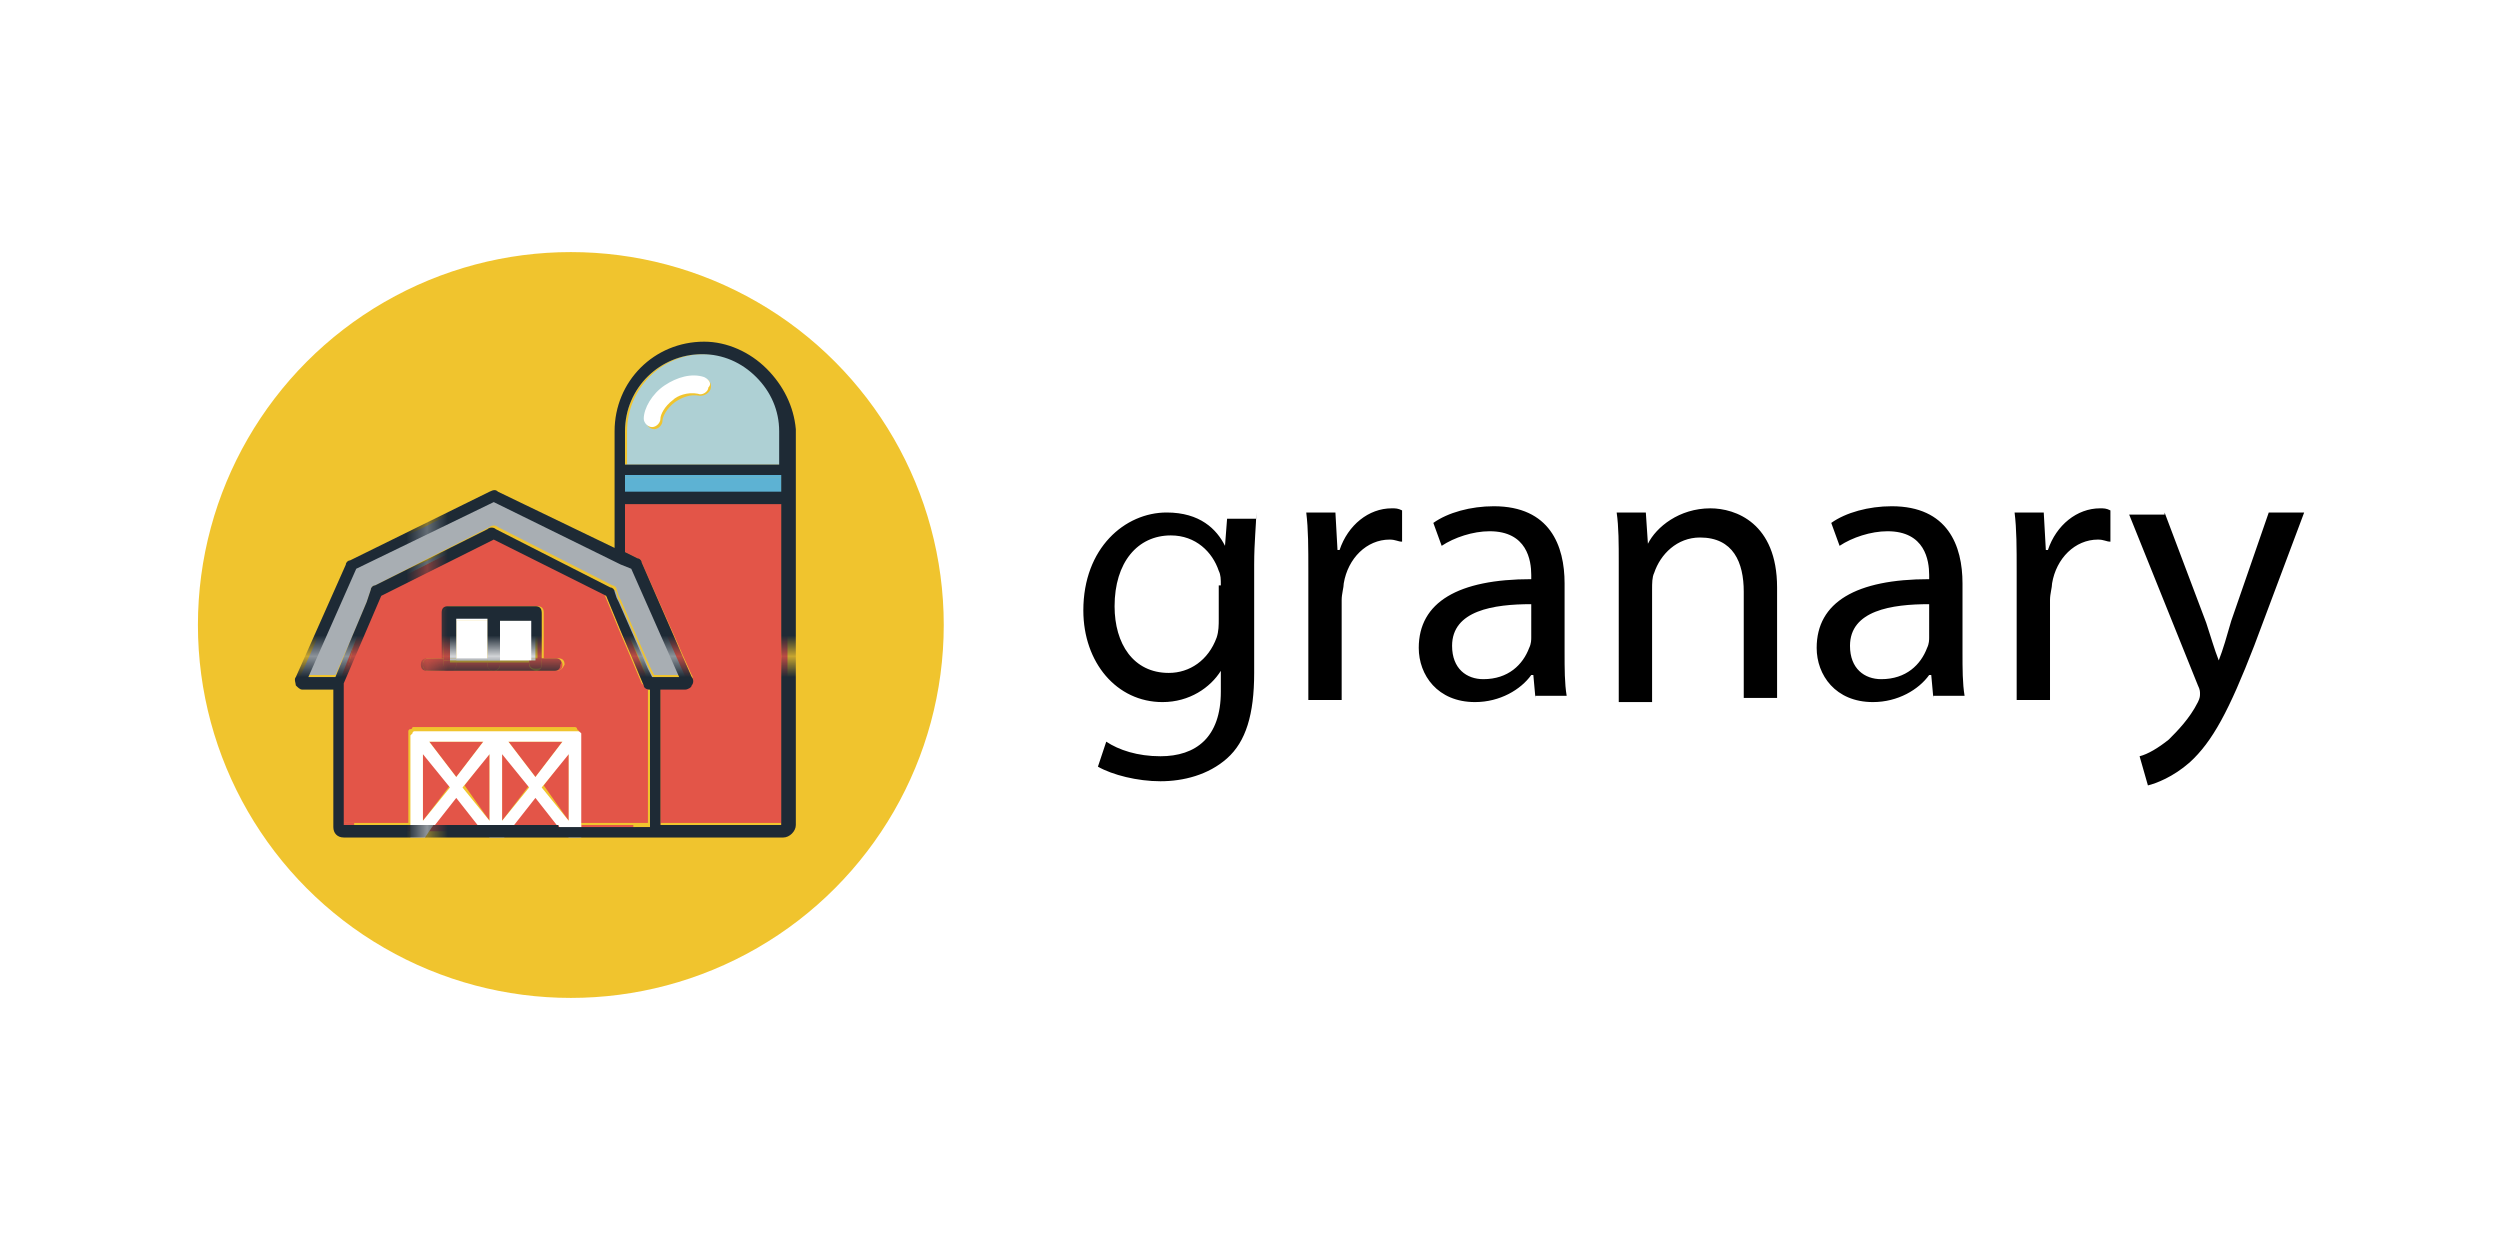 <?xml version="1.0" ?>
<svg xmlns="http://www.w3.org/2000/svg" version="1.1" id="Layer_1" x="0" y="0" width="120" height="60" xml:space="preserve">
  <rect width="120" height="60" rx="5" fill="white"/>
  <style>.st3{fill:#e35548}.st4{fill:#fff}.st5{fill:#5db2d3}.st6{fill:#aed0d4}.st7{fill:#a8aeb3}.st8{fill:url(#New_Pattern_Swatch_1)}</style>
  <switch>
    <g>
      <pattern y="792" width="20.5" height="18.2" patternUnits="userSpaceOnUse" id="New_Pattern_Swatch_1" viewBox="0 -18.2 20.5 18.2" overflow="visible">
        <path fill="none" d="M0-18.2h20.5V0H0z"/>
        <path fill="#1e2a35" d="M0-18.2h20.5V0H0z"/>
      </pattern>
      <circle cx="27.4" cy="30" r="17.9" fill="#f0c42e"/>
      <path class="st3" d="M30 26.5l.6.3c.1 0 .2.1.2.2l2.4 5.4c.1.1 0 .3 0 .4-.1.1-.2.2-.3.2h-1.2v6.5h5.8V24.1H30v2.4z"/>
      <path class="st3" d="M37.5 39.6h-5.8v.1c0 .1 0 .2-.1.2h5.9c.2 0 .3-.1.3-.3V24.2h-.3v15.4zM30 24.2h-.2v2.2l.2.1zM24.6 39.6h2.2l-1.1-1.4zM24.4 35.6l1.3 1.7 1.3-1.7zM20.8 39.6H23l-1.1-1.4zM20.6 35.6l1.3 1.7 1.3-1.7zM27.3 39.4v-3.3l-1.2 1.6zM24.1 39.4l1.3-1.7-1.3-1.6zM23.5 39.4v-3.3l-1.2 1.6zM20.3 39.4l1.3-1.7-1.3-1.6z"/>
      <path class="st3" d="M31.1 39.6V33c-.1 0-.2-.1-.3-.2l-1.1-2.6-.7-1.7-5.4-2.7-5.4 2.7-1.8 4.2v6.8h3.2v-4.3-.1s0-.1.1-.1c0 0 .1 0 .1-.1H27.6s.1 0 .1.1l.1.1V39.5h3.3zm-4.4-7.4H20.6c-.2 0-.3-.1-.3-.3 0-.2.1-.3.3-.3h.7v-2.2c0-.2.1-.3.3-.3h4.2c.2 0 .3.1.3.3v2.2h.7c.2 0 .3.1.3.3-.1.2-.2.3-.4.3zM31.7 39.7l-.3-.1v.1c0 .1-.1.2-.2.2h.5c-.1-.1 0-.2 0-.2z"/>
      <path class="st3" d="M16.5 39.6v-6.8c-.1.1-.2.2-.3.2v6.6c0 .1.1.2.2.2h.6v-.3h-.5zM31.4 39.7l.3-.1v-6.5h-.4-.1v6.6h-.7v.3h.8c0-.1.1-.2.1-.3z"/>
      <path class="st4" d="M21.9 29.8h1.5v1.9h-1.5zM24 29.8h1.5v1.9H24z"/>
      <path class="st5" d="M30 22.9h7.5v.8H30z"/>
      <path class="st3" d="M29.8 24.2h8v-.3h-8z"/>
      <path class="st5" d="M29.8 23.9h8v-1h-.3v.7H30v-.7h-.2v.7z"/>
      <path class="st6" d="M37.5 20.7c0-1-.4-1.9-1.1-2.6-.7-.7-1.6-1.1-2.6-1.1-2.1 0-3.7 1.7-3.7 3.7v1.6h7.5v-1.6zm-3.4-2c-.1.2-.3.3-.5.3-.5-.1-.9.1-1.2.3-.4.3-.6.7-.6.9 0 .2-.2.4-.4.4s-.4-.2-.4-.4c0-.5.4-1.2 1-1.6.6-.4 1.3-.6 1.9-.4.1 0 .3.2.2.5z"/>
      <path class="st5" d="M37.5 22.9h.3v-.3h-8v.3h.2z"/>
      <path class="st6" d="M37.8 22.6V20.7c0-1.1-.4-2.1-1.2-2.8-.7-.7-1.7-1.2-2.8-1.2-2.2 0-4 1.8-4 4V22.6h8zM30 20.7c0-2.1 1.7-3.7 3.7-3.7 1 0 1.9.4 2.6 1.1.7.7 1.1 1.6 1.1 2.6v1.6H30v-1.6z"/>
      <path class="st7" d="M16.8 30.8l.8-1.9.2-.6c0-.1.1-.2.2-.2l5.5-2.8c.1-.1.3-.1.4 0l5.5 2.8c.1 0 .2.1.2.2l.1.3.1.2 1.4 3.2.2.4h1.3l-2.3-5.2-.6-.2-6.1-3-6.6 3.2-2.3 5.2h1.3l.7-1.6z"/>
      <path class="st3" d="M33.2 32.9c.1-.1.1-.3 0-.4L30.8 27c0-.1-.1-.2-.2-.2l-.6-.3v.2h-.3l.7.4s.1 0 .1.1l2.4 5.4c0 .1 0 .2-.1.2h-1.2v.3h1.2c.2 0 .3-.1.4-.2z"/>
      <path class="st3" d="M30 26.7v-.2l-.2-.1v.3zM30.9 32.2l-1.6-3.8s0-.1-.1-.1l-5.5-2.8h-.1l-5.5 2.8s-.1 0-.1.1l-1 2.5-.5 1.9 1.8-4.2 5.4-2.7 5.4 2.7.7 1.7 1.1 2.6c0 .1.1.2.3.2v-.2l-.3-.7z"/>
      <path class="st3" d="M31.2 32.8c-.1 0-.1 0-.1-.1l-.2-.5.2.7v.1h.5v-.3h-.4zM16.5 32.8l.5-1.9-.8 1.8v.3c.2 0 .3-.1.3-.2z"/>
      <path class="st7" d="M17 30.9l1-2.5s0-.1.1-.1l5.5-2.8h.1l5.5 2.8s.1 0 .1.1l1.6 3.7.2.5.1.1h1.6c.1 0 .2-.1.1-.2l-2.4-5.4s0-.1-.1-.1l-.7-.4-.3-.1-5.7-2.8h-.1L16.9 27s-.1 0-.1.1l-2.4 5.4c0 .1 0 .2.1.2h1.8l.7-1.8zm-.9 1.6h-1.3l2.3-5.2 6.6-3.2 6.1 3 .6.3 2.3 5.2h-1.3l-.2-.4-1.4-3.2-.1-.2-.1-.3c0-.1-.1-.2-.2-.2l-5.5-2.8c-.1-.1-.3-.1-.4 0L18 28.1c-.1 0-.2.1-.2.2l-.2.6-.8 1.9-.7 1.7z"/>
      <path class="st3" d="M21.3 31.9v-.3h-.7c-.2 0-.3.1-.3.3 0 .2.1.3.3.3h.9s-.2-.1-.2-.3zM23.4 31.9v-.1h-1.5v.1c0 .2-.1.3-.3.3h2.1c-.2 0-.3-.1-.3-.3zM25.4 31.9v-.1H24v.1c0 .2-.1.3-.3.3h2.1c-.2 0-.4-.1-.4-.3z"/>
      <path class="st3" d="M26.7 31.6H26v.3c0 .2-.1.3-.3.3h1c.2 0 .3-.1.3-.3 0-.1-.1-.3-.3-.3z"/>
      <path class="st4" d="M21.9 31.6h1.5v.1h-1.5zM24 31.6h1.5v.1H24z"/>
      <path class="st3" d="M21.6 29.5h1.8c0-.2.1-.3.3-.3h-2.1c-.2 0-.3.1-.3.3v2.2h.3v-2.2z"/>
      <path class="st3" d="M24 29.5h1.8v2.2h.2v-2.2c0-.2-.1-.3-.3-.3h-2.1c.2 0 .4.1.4.3z"/>
      <path class="st4" d="M21.9 29.8h1.5v-.3h-1.8v2.1h.3zM24 29.5v.3h1.4v1.8h.3v-2.1z"/>
      <path class="st3" d="M26 31.9v-.3h-.3v.1h-.3v.1c0 .2.1.3.3.3s.3 0 .3-.2zM21.9 31.9v-.1h-.3v-.1h-.3v.3c0 .2.1.3.3.3.2-.1.3-.2.3-.4z"/>
      <path class="st4" d="M25.4 31.6h.3v.1h-.3zM21.6 31.6h.3v.1h-.3zM23.4 29.8h.6v1.9h-.6z"/>
      <path class="st3" d="M24 31.9v-.1h-.6v.1c0 .2.1.3.3.3.1 0 .3-.1.3-.3z"/>
      <path class="st4" d="M23.4 31.6h.6v.1h-.6z"/>
      <path class="st3" d="M23.4 29.5h.6c0-.2-.1-.3-.3-.3-.2 0-.3.1-.3.3z"/>
      <path class="st4" d="M23.4 29.5h.6v.3h-.6zM27.9 35.2s-.1-.1 0 0c-.1-.1-.1-.1-.2-.1H20h-.1s-.1 0-.1.1l-.1.1V39.7h1.1l1.1-1.4 1.1 1.4h1.6l1.1-1.4 1.1 1.4h1.1v-4.3-.2zm-7.6 4.2v-3.2l1.3 1.6-1.3 1.6zm.3-3.8h2.6l-1.3 1.7-1.3-1.7zm2.9 3.8l-1.3-1.6 1.3-1.6v3.2zm.6 0v-3.2l1.3 1.6-1.3 1.6zm.3-3.8H27l-1.3 1.7-1.3-1.7zm2.9 3.8L26 37.8l1.3-1.6v3.2z"/>
      <path class="st3" d="M17.1 39.6h2.6v.3h-2.6zM24.4 39.9H27l-.2-.3h-2.2zM20.6 39.9h2.6l-.2-.3h-2.2zM27.9 39.6v.3h2.5v-.3z"/>
      <path class="st4" d="M20.6 39.9l.2-.3h-1.1v.6h.7l.2-.3zM24.4 39.9l.2-.3H23l.2.3.3.3h.7l.2-.3zM27.9 39.6h-1.1l.2.3.3.3h.6v-.3z"/>
      <path class="st8" d="M36.8 17.7c-.8-.8-1.9-1.3-3-1.3-2.4 0-4.3 1.9-4.3 4.3v5.6l-5.6-2.7c-.1-.1-.2-.1-.4 0l-6.7 3.3c-.1 0-.2.1-.2.2l-2.4 5.4c-.1.1 0 .3 0 .4.1.1.2.2.3.2H16v6.6c0 .3.2.5.5.5H37.6c.3 0 .6-.3.6-.6V20.6c-.1-1.1-.6-2.1-1.4-2.9zm.7 21.9h-5.8v-6.5h1.2c.1 0 .3-.1.3-.2.1-.1.1-.3 0-.4L30.8 27c0-.1-.1-.2-.2-.2l-.6-.3v-2.3h7.5v15.4zm-7.2-12.3l2.3 5.2h-1.3l-.2-.4-1.4-3.2-.1-.2-.1-.3c0-.1-.1-.2-.2-.2l-5.5-2.8c-.1-.1-.3-.1-.4 0L18 28.1c-.1 0-.2.1-.2.2l-.2.6-.8 1.9-.7 1.7h-1.3l2.3-5.2 6.6-3.2 6.1 3 .5.2zm7.2-3.7H30v-.8h7.5v.8zM30 20.7c0-2.1 1.7-3.7 3.7-3.7 1 0 1.9.4 2.6 1.1.7.7 1.1 1.6 1.1 2.6v1.6H30v-1.6zm-3.2 18.9H16.5v-6.8l1.8-4.2 5.4-2.7 5.4 2.7.7 1.7 1.1 2.6c0 .1.1.2.3.2v6.6h-4.4z"/>
      <path class="st8" d="M26.7 31.6H26v-2.2c0-.2-.1-.3-.3-.3h-4.2c-.2 0-.3.1-.3.3v2.2h-.7c-.2 0-.3.1-.3.3 0 .2.1.3.3.3h6.1c.2 0 .3-.1.3-.3.1-.1 0-.3-.2-.3zm-4.8 0v-1.9h1.5v1.9h-1.5zm2.1-1.8h1.5v1.9H24v-1.9z"/>
      <path class="st4" d="M33.8 18.1c-.6-.2-1.3 0-1.9.4-.6.4-1 1.1-1 1.6 0 .2.2.4.4.4s.4-.2.4-.4.2-.6.6-.9c.2-.2.7-.4 1.2-.3.2.1.5-.1.5-.3.2-.2 0-.4-.2-.5z"/>
      <g>
        <path d="M60.3 24.6c0 .6-.1 1.4-.1 2.5v5.2c0 2-.4 3.3-1.3 4.1-.9.8-2.1 1.1-3.2 1.1s-2.3-.3-3-.7l.4-1.2c.6.4 1.5.7 2.6.7 1.7 0 2.9-.9 2.9-3.1v-1c-.5.8-1.5 1.5-2.8 1.5-2.2 0-3.8-1.9-3.8-4.4 0-3 2-4.7 4-4.7 1.6 0 2.4.8 2.8 1.6l.1-1.3h1.4zm-1.7 3.5c0-.3 0-.5-.1-.7-.3-.9-1.1-1.7-2.3-1.7-1.6 0-2.7 1.3-2.7 3.4 0 1.8.9 3.2 2.6 3.2 1 0 1.9-.6 2.3-1.7.1-.3.1-.6.1-.9v-1.6zM62.8 27.4c0-1.1 0-2-.1-2.8h1.4l.1 1.8h.1c.4-1.2 1.4-2 2.5-2 .2 0 .3 0 .5.1V26c-.2 0-.3-.1-.6-.1-1.1 0-2 .9-2.2 2.1 0 .2-.1.5-.1.8v4.8h-1.6v-6.2zM73.7 33.5l-.1-1.1h-.1c-.5.7-1.5 1.3-2.7 1.3-1.8 0-2.7-1.3-2.7-2.6 0-2.2 1.9-3.3 5.4-3.3v-.2c0-.7-.2-2.1-2-2.1-.8 0-1.7.3-2.3.7l-.4-1.1c.7-.5 1.8-.8 2.9-.8 2.7 0 3.4 1.9 3.4 3.7v3.3c0 .8 0 1.5.1 2.1h-1.5zm-.2-4.5c-1.8 0-3.8.3-3.8 2 0 1.1.7 1.6 1.5 1.6 1.2 0 1.9-.7 2.2-1.5.1-.2.1-.4.1-.5V29zM77.7 27c0-.9 0-1.7-.1-2.4H79l.1 1.5c.4-.8 1.5-1.7 3-1.7 1.2 0 3.2.7 3.2 3.8v5.3h-1.6v-5.1c0-1.4-.5-2.6-2.1-2.6-1.1 0-1.9.8-2.2 1.7-.1.2-.1.5-.1.8v5.4h-1.6V27zM92.8 33.5l-.1-1.1h-.1c-.5.7-1.5 1.3-2.7 1.3-1.8 0-2.7-1.3-2.7-2.6 0-2.2 1.9-3.3 5.4-3.3v-.2c0-.7-.2-2.1-2-2.1-.8 0-1.7.3-2.3.7l-.4-1.1c.7-.5 1.8-.8 2.9-.8 2.7 0 3.4 1.9 3.4 3.7v3.3c0 .8 0 1.5.1 2.1h-1.5zm-.2-4.5c-1.8 0-3.8.3-3.8 2 0 1.1.7 1.6 1.5 1.6 1.2 0 1.9-.7 2.2-1.5.1-.2.1-.4.1-.5V29zM96.8 27.4c0-1.1 0-2-.1-2.8h1.4l.1 1.8h.1c.4-1.2 1.4-2 2.5-2 .2 0 .3 0 .5.1V26c-.2 0-.3-.1-.6-.1-1.1 0-2 .9-2.2 2.1 0 .2-.1.5-.1.8v4.8h-1.6v-6.2zM103.9 24.6l2 5.3c.2.6.4 1.3.6 1.8.2-.5.4-1.2.6-1.9l1.8-5.2h1.7l-2.4 6.4c-1.2 3.1-2 4.6-3.1 5.6-.8.7-1.6 1-2 1.1l-.4-1.4c.4-.1.9-.4 1.4-.8.4-.4 1-1 1.4-1.8.1-.2.1-.3.1-.4 0-.1 0-.2-.1-.4l-3.3-8.2h1.7z"/>
      </g>
    </g>
  </switch>
</svg>
